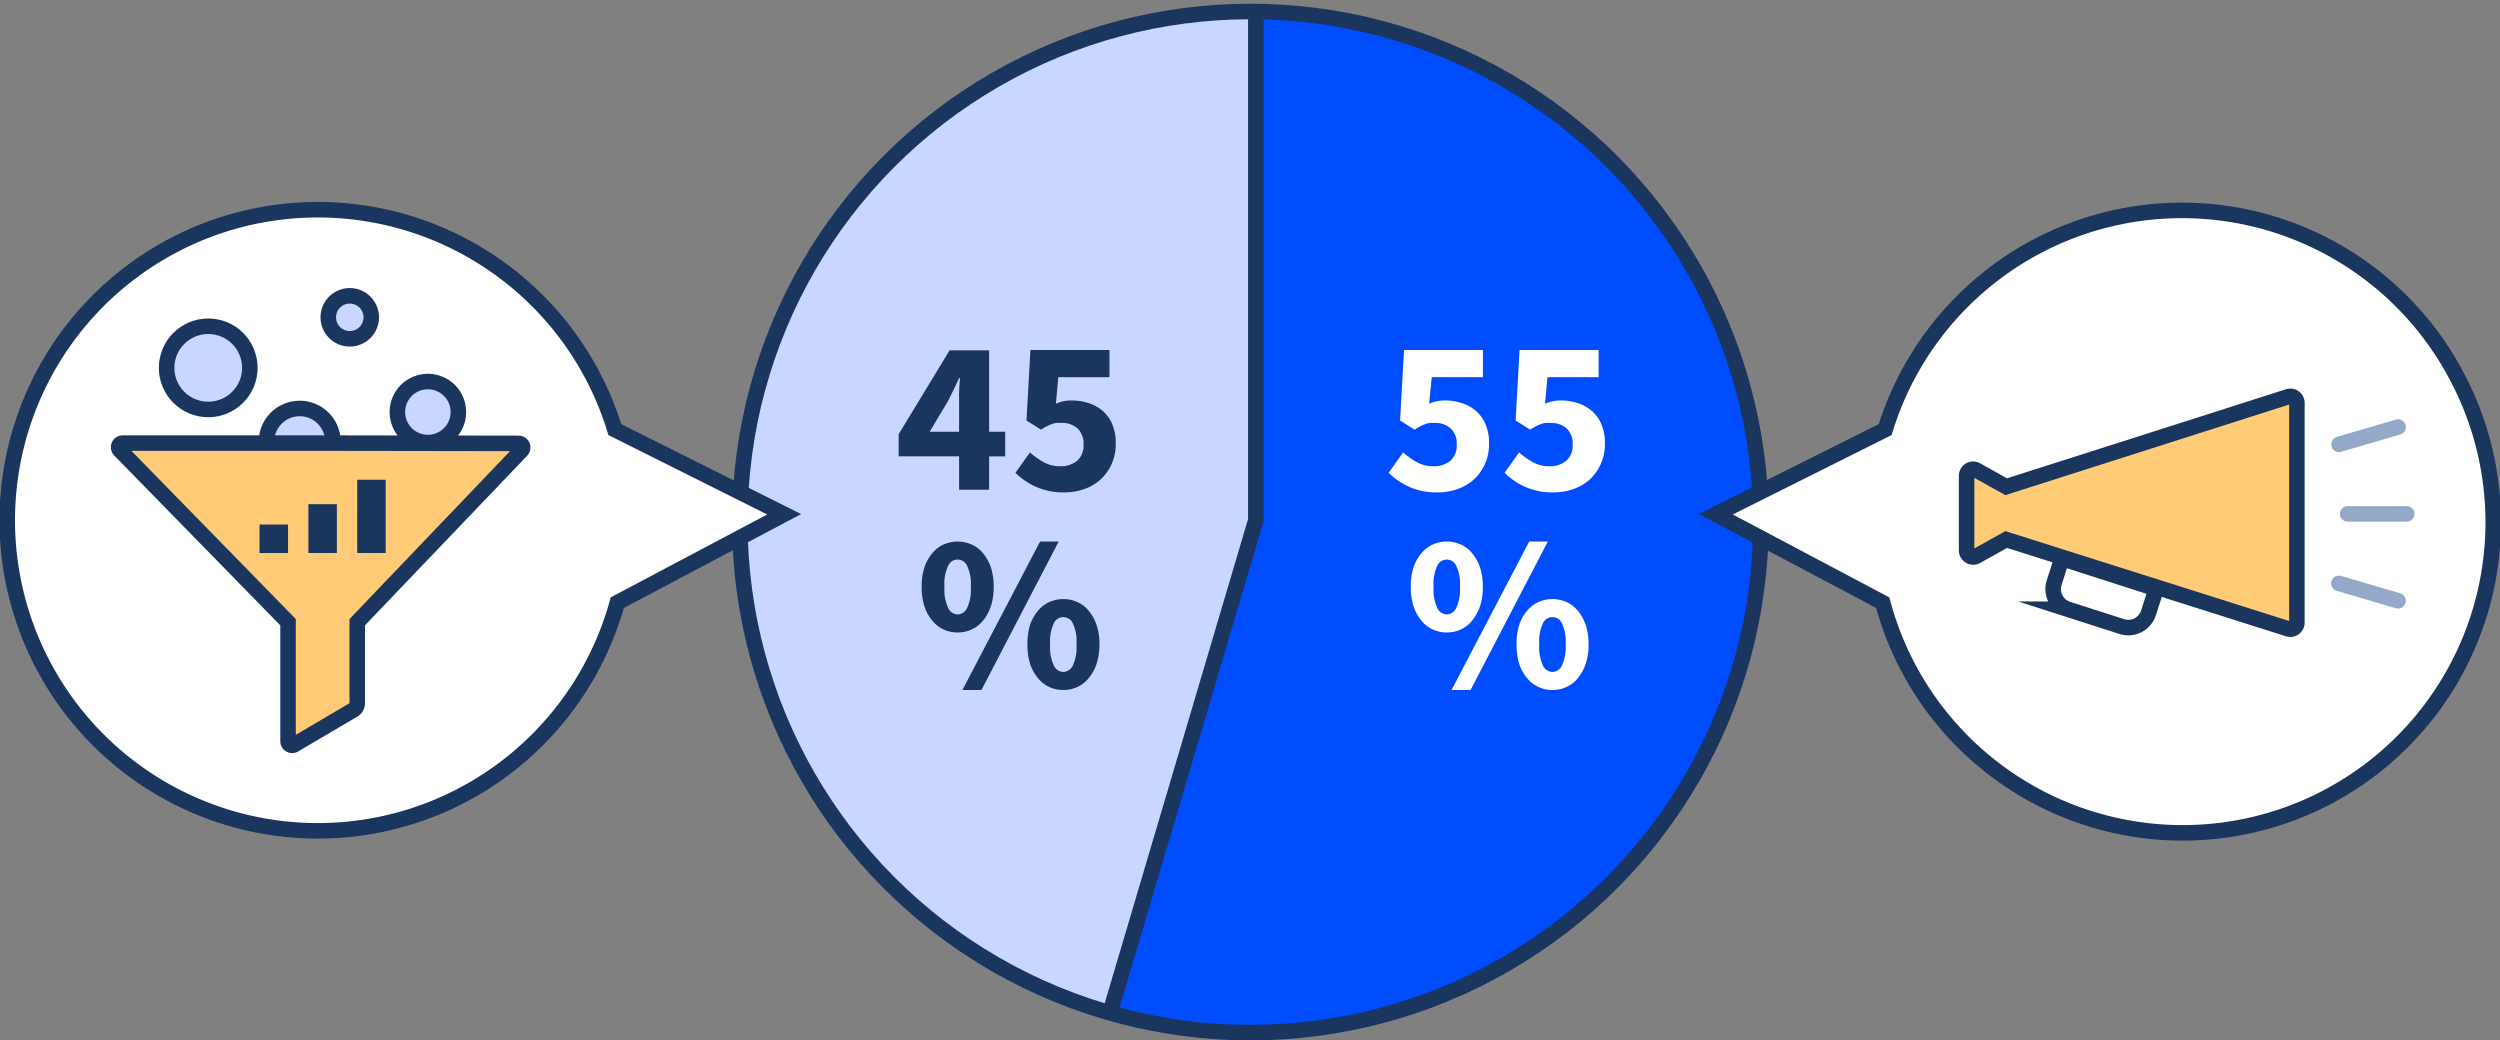 <svg xmlns="http://www.w3.org/2000/svg" xmlns:xlink="http://www.w3.org/1999/xlink" width="322" height="134" viewBox="0 0 322 134"><rect x="0" y="0" width="322" height="134" fill="#808080" stroke="none"/><defs><style>.a,.b{fill:#c9d6ff;}.a,.d,.g,.h,.i,.k{stroke:#1a365f;}.a,.d,.g,.h,.i,.j,.k{stroke-miterlimit:10;stroke-width:2px;}.c{clip-path:url(#a);}.d{fill:#004dff;}.e{fill:#fff;}.f{fill:#1a365f;}.g,.i,.j{fill:none;}.h,.k{fill:#ffcb77;}.h,.i,.j{stroke-linecap:round;}.j{stroke:#94a9c7;}</style><clipPath id="a"><circle class="a" cx="161.05" cy="67.24" r="65.76"/></clipPath></defs><circle class="b" cx="161.05" cy="67.24" r="65.76"/><g class="c"><polygon class="d" points="161.75 -1.62 161.75 67 141.91 134 190.09 140.15 239.59 76.9 209.89 -3.7 161.75 -1.62"/><path class="e" d="M185.2,63.42a8.75,8.75,0,0,1-3.74-.73,9.23,9.23,0,0,1-2.6-1.79l1.87-2.63a9.18,9.18,0,0,0,1.77,1.26,4.25,4.25,0,0,0,2.1.52,3.28,3.28,0,0,0,2.21-.71,2.6,2.6,0,0,0,.82-2.09,2.63,2.63,0,0,0-.78-2.06,2.89,2.89,0,0,0-2-.71,5.14,5.14,0,0,0-.71,0,2.54,2.54,0,0,0-.6.16,5.57,5.57,0,0,0-.63.28q-.31.16-.72.42l-1.86-1.18.51-9.08H191v3.5h-6.59L184.07,52a5.3,5.3,0,0,1,1-.33,5.49,5.49,0,0,1,1-.09,7.18,7.18,0,0,1,2.2.33,5.52,5.52,0,0,1,1.82,1,4.68,4.68,0,0,1,1.24,1.73,6.08,6.08,0,0,1,.46,2.49,6.18,6.18,0,0,1-.54,2.65,6,6,0,0,1-1.44,2A6.27,6.27,0,0,1,187.7,63,7.55,7.55,0,0,1,185.2,63.42Z"/><path class="e" d="M200.13,63.42a8.7,8.7,0,0,1-3.73-.73,9.15,9.15,0,0,1-2.61-1.79l1.87-2.63a9.84,9.84,0,0,0,1.77,1.26,4.26,4.26,0,0,0,2.11.52,3.25,3.25,0,0,0,2.2-.71,2.6,2.6,0,0,0,.82-2.09,2.66,2.66,0,0,0-.77-2.06,2.92,2.92,0,0,0-2.06-.71,4.9,4.9,0,0,0-.7,0,2.61,2.61,0,0,0-.61.16,4.77,4.77,0,0,0-.62.28,7.29,7.29,0,0,0-.72.42l-1.87-1.18.51-9.08H205.9v3.5h-6.59L199,52a5.3,5.3,0,0,1,1-.33,5.6,5.6,0,0,1,1-.09,7.17,7.17,0,0,1,2.19.33,5.33,5.33,0,0,1,1.82,1,4.7,4.7,0,0,1,1.25,1.73,6.26,6.26,0,0,1,.45,2.49,6.18,6.18,0,0,1-.54,2.65,6,6,0,0,1-1.44,2A6.17,6.17,0,0,1,202.63,63,7.51,7.51,0,0,1,200.13,63.42Z"/><path class="e" d="M186.34,81.46a4.23,4.23,0,0,1-1.84-.4,4,4,0,0,1-1.45-1.16,5.57,5.57,0,0,1-1-1.85,8.15,8.15,0,0,1-.34-2.47,8,8,0,0,1,.34-2.46,5.47,5.47,0,0,1,1-1.83,4,4,0,0,1,1.45-1.14,4.43,4.43,0,0,1,3.68,0,4,4,0,0,1,1.46,1.14,5.87,5.87,0,0,1,1,1.83,8,8,0,0,1,.35,2.46,8.14,8.14,0,0,1-.35,2.47,6,6,0,0,1-1,1.85,4,4,0,0,1-1.46,1.16A4.2,4.2,0,0,1,186.34,81.46Zm0-2.32a1.41,1.41,0,0,0,1.2-.79,5.56,5.56,0,0,0,.5-2.77,5.42,5.42,0,0,0-.5-2.75,1.33,1.33,0,0,0-2.4,0,5.44,5.44,0,0,0-.49,2.75,5.59,5.59,0,0,0,.49,2.77A1.41,1.41,0,0,0,186.34,79.14Zm.62,9.73,10-19.12h2.4l-9.95,19.12Zm13,0a4.2,4.2,0,0,1-1.84-.4,4,4,0,0,1-1.46-1.16,5.76,5.76,0,0,1-1-1.85,8.49,8.49,0,0,1-.33-2.47,8.32,8.32,0,0,1,.33-2.46,5.66,5.66,0,0,1,1-1.83,4,4,0,0,1,1.46-1.14,4.43,4.43,0,0,1,3.68,0,4,4,0,0,1,1.45,1.14,5.48,5.48,0,0,1,1,1.83,7.68,7.68,0,0,1,.36,2.46,7.83,7.83,0,0,1-.36,2.47,5.59,5.59,0,0,1-1,1.85,4,4,0,0,1-1.45,1.16A4.23,4.23,0,0,1,200,88.87Zm0-2.32a1.41,1.41,0,0,0,1.2-.79,5.59,5.59,0,0,0,.49-2.77,5.44,5.44,0,0,0-.49-2.75,1.34,1.34,0,0,0-2.41,0,5.44,5.44,0,0,0-.49,2.75,5.59,5.59,0,0,0,.49,2.77A1.41,1.41,0,0,0,200,86.55Z"/><path class="f" d="M123.53,63.08v-4.3h-7.78V55.92l6.56-10.8h5.09V55.61h2.07v3.17H127.4v4.3Zm-3.79-7.47h3.79V52.7c0-.59,0-1.26,0-2s.08-1.42.12-2h-.12c-.22.49-.46,1-.7,1.5s-.5,1-.77,1.53Z"/><path class="f" d="M137.13,63.42a8.7,8.7,0,0,1-3.73-.73,9.15,9.15,0,0,1-2.61-1.79l1.87-2.63a9.84,9.84,0,0,0,1.77,1.26,4.26,4.26,0,0,0,2.11.52,3.25,3.25,0,0,0,2.2-.71,2.6,2.6,0,0,0,.82-2.09,2.66,2.66,0,0,0-.77-2.06,2.92,2.92,0,0,0-2.06-.71,4.9,4.9,0,0,0-.7,0,2.61,2.61,0,0,0-.61.16,4.77,4.77,0,0,0-.62.28,7.29,7.29,0,0,0-.72.42l-1.87-1.18.51-9.08H142.9v3.5h-6.59L136,52a5.3,5.3,0,0,1,1-.33,5.6,5.6,0,0,1,1-.09,7.17,7.17,0,0,1,2.19.33,5.33,5.33,0,0,1,1.82,1,4.7,4.7,0,0,1,1.25,1.73,6.26,6.26,0,0,1,.45,2.49,6.18,6.18,0,0,1-.54,2.65,6,6,0,0,1-1.44,2A6.17,6.17,0,0,1,139.63,63,7.51,7.51,0,0,1,137.13,63.42Z"/><path class="f" d="M123.34,81.46a4.23,4.23,0,0,1-1.84-.4,4,4,0,0,1-1.45-1.16,5.57,5.57,0,0,1-1-1.85,8.15,8.15,0,0,1-.34-2.47,8,8,0,0,1,.34-2.46,5.47,5.47,0,0,1,1-1.83,4,4,0,0,1,1.45-1.14,4.43,4.43,0,0,1,3.68,0,4,4,0,0,1,1.46,1.14,5.87,5.87,0,0,1,1,1.83,8,8,0,0,1,.35,2.46,8.14,8.14,0,0,1-.35,2.47,6,6,0,0,1-1,1.85,4,4,0,0,1-1.46,1.16A4.2,4.2,0,0,1,123.34,81.46Zm0-2.32a1.41,1.41,0,0,0,1.2-.79,5.56,5.56,0,0,0,.5-2.77,5.42,5.42,0,0,0-.5-2.75,1.33,1.33,0,0,0-2.4,0,5.44,5.44,0,0,0-.49,2.75,5.59,5.59,0,0,0,.49,2.77A1.41,1.41,0,0,0,123.34,79.14Zm.62,9.73,10-19.12h2.4l-9.95,19.12Zm13,0a4.2,4.2,0,0,1-1.84-.4,4,4,0,0,1-1.46-1.16,5.76,5.76,0,0,1-1-1.85,8.49,8.49,0,0,1-.33-2.47,8.32,8.32,0,0,1,.33-2.46,5.66,5.66,0,0,1,1-1.83,4,4,0,0,1,1.46-1.14,4.43,4.43,0,0,1,3.68,0,4,4,0,0,1,1.45,1.14,5.48,5.48,0,0,1,1,1.83,7.68,7.68,0,0,1,.36,2.46,7.83,7.83,0,0,1-.36,2.47,5.59,5.59,0,0,1-1,1.85,4,4,0,0,1-1.45,1.16A4.23,4.23,0,0,1,137,88.87Zm0-2.32a1.41,1.41,0,0,0,1.2-.79,5.59,5.59,0,0,0,.49-2.77,5.44,5.44,0,0,0-.49-2.75,1.34,1.34,0,0,0-2.41,0,5.44,5.44,0,0,0-.49,2.75,5.59,5.59,0,0,0,.49,2.77A1.41,1.41,0,0,0,137,86.55Z"/></g><circle class="g" cx="161.05" cy="67.24" r="65.76"/><path class="e" d="M316.67,48.92a40,40,0,0,0-73.86,6.41L221,66.24l21.49,11.38a40,40,0,1,0,74.18-28.7Z"/><path class="g" d="M316.67,48.92a40,40,0,0,0-73.86,6.41L221,66.24l21.49,11.38a40,40,0,1,0,74.18-28.7Z"/><path class="h" d="M258.4,62.69l-3.84-2.14a.84.84,0,0,0-1.26.74v9.6a.85.85,0,0,0,1.27.74l3.83-2.14L294.73,81a.85.85,0,0,0,1.11-.81l0-28.29a.85.85,0,0,0-1.11-.81Z"/><path class="i" d="M264.36,73.74h12.76a0,0,0,0,1,0,0V77a2.73,2.73,0,0,1-2.73,2.73h-7.31A2.73,2.73,0,0,1,264.36,77V73.74A0,0,0,0,1,264.36,73.74Z" transform="translate(36.41 -79.09) rotate(17.8)"/><line class="j" x1="301.25" y1="75.14" x2="308.87" y2="77.38"/><line class="j" x1="302.38" y1="66.19" x2="309.99" y2="66.19"/><line class="j" x1="301.26" y1="57.23" x2="308.88" y2="55"/><path class="e" d="M101,66.24,79.19,55.33a40,40,0,1,0-2.57,29.75,40.32,40.32,0,0,0,2.89-7.46Z"/><path class="g" d="M101,66.24,79.19,55.33a40,40,0,1,0-2.57,29.75,40.32,40.32,0,0,0,2.89-7.46Z"/><circle class="a" cx="55.11" cy="53.07" r="3.93"/><circle class="a" cx="45.05" cy="40.87" r="2.77"/><circle class="a" cx="38.6" cy="56.89" r="4.28"/><circle class="a" cx="26.82" cy="47.38" r="5.36"/><path class="k" d="M41.28,57.07H15.8a.53.53,0,0,0-.38.89L37.1,80.14V95.47a.53.53,0,0,0,.79.46l7.6-4.48a1,1,0,0,0,.52-.9V80.14L67.18,58a.53.53,0,0,0-.38-.89Z"/><rect class="f" x="46.01" y="61.79" width="3.67" height="9.44"/><rect class="f" x="39.72" y="64.94" width="3.67" height="6.29"/><rect class="f" x="33.43" y="67.56" width="3.67" height="3.67"/></svg>
